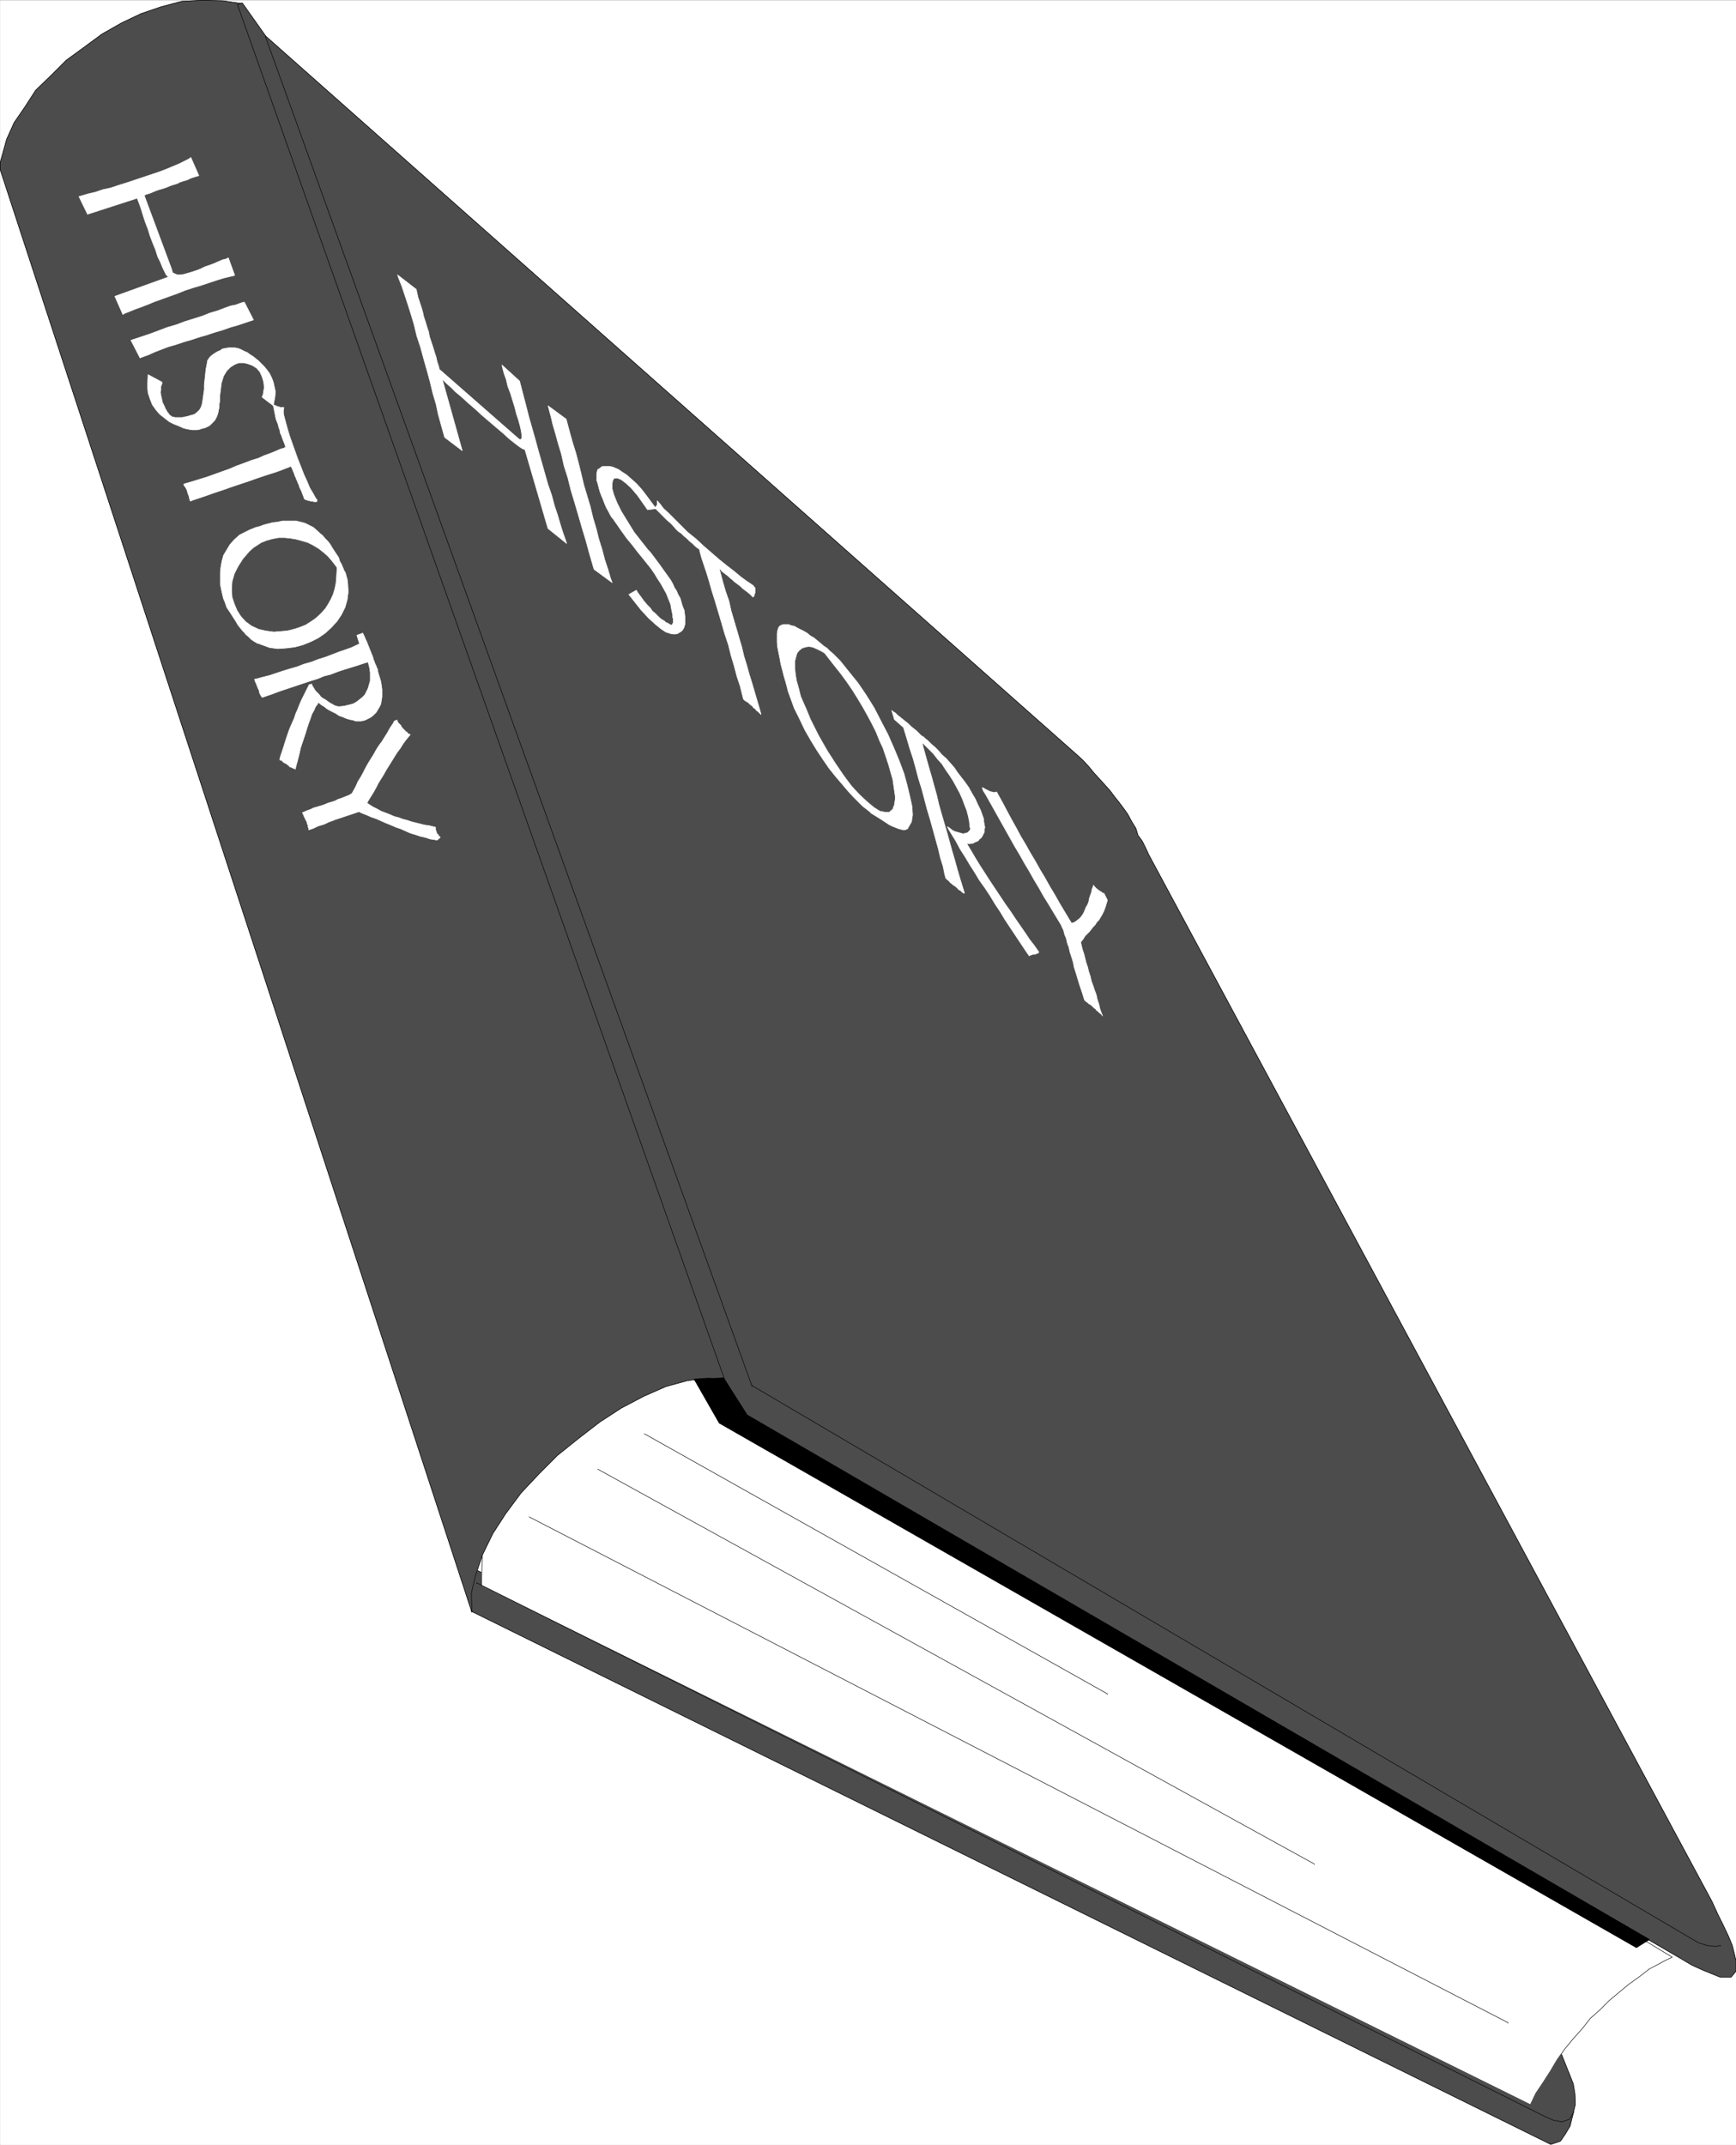 <svg width="3230.684" height="3990.371" viewBox="0 0 2423.013 2992.779" xmlns="http://www.w3.org/2000/svg"><rect x="0" y="0" width="2423.013" height="2992.779" fill="#808080" stroke="none"/><defs><clipPath id="a"><path d="M0 0h2422.648v2993H0Zm0 0"/></clipPath><clipPath id="b"><path d="M0 0h2422.648v2992H0Zm0 0"/></clipPath><clipPath id="c"><path d="M331 3h2091.648v2755H331Zm0 0"/></clipPath><clipPath id="d"><path d="M330 3h2092.648v2756H330Zm0 0"/></clipPath></defs><g clip-path="url(#a)" transform="translate(.365 .595)"><path style="fill:#fff;fill-opacity:1;fill-rule:nonzero;stroke:none" d="M0 2992.184h2422.648V-.961H0Zm0 0"/></g><g clip-path="url(#b)" transform="translate(.365 .595)"><path style="fill:#fff;fill-opacity:1;fill-rule:evenodd;stroke:#fff;stroke-width:.14;stroke-linecap:square;stroke-linejoin:bevel;stroke-miterlimit:10;stroke-opacity:1" d="M0 .64h465v574.22H0Zm0 0" transform="matrix(5.21 0 0 -5.21 0 2994.79)"/></g><path style="fill:#4c4c4c;fill-opacity:1;fill-rule:evenodd;stroke:#4c4c4c;stroke-width:.14;stroke-linecap:square;stroke-linejoin:bevel;stroke-miterlimit:10;stroke-opacity:1" d="M126.22 143.41 415.38.64l2.58.87 1.29 1.86 1.29 2.16.72 2.87.71 3.02-.14 2.87-.43 2.58-6.02 15.08-1.87-2.01-1.43-2.01-1.15-1.86-1.01-1.73-1-1.87-1-1.72-1.15-2.01-1.15-2.44-279.83 139.03zm0 0" transform="matrix(5.21 0 0 -5.21 .365 2995.385)"/><path style="fill:none;stroke:#000;stroke-width:.14;stroke-linecap:square;stroke-linejoin:bevel;stroke-miterlimit:10;stroke-opacity:1" d="M126.22 143.41 415.38.64l2.58.87 1.29 1.86 1.29 2.16.72 2.87.71 3.02-.14 2.87-.43 2.58-6.02 15.08-1.87-2.01-1.43-2.01-1.15-1.86-1.01-1.73-1-1.87-1-1.72-1.15-2.01-1.15-2.44-279.83 139.03zm0 0" transform="matrix(5.21 0 0 -5.21 .365 2995.385)"/><path style="fill:#fff;fill-opacity:1;fill-rule:evenodd;stroke:#fff;stroke-width:.14;stroke-linecap:square;stroke-linejoin:bevel;stroke-miterlimit:10;stroke-opacity:1" d="M197.65 202.15 447.93 50.77l-1.57-.72-4.59-2.44-2.59-2.01-3.01-2.16-2.58-2.15-2.58-2.15-2.44-2.45-2.58-2.29-2.15-2.73-2.44-2.73-2.15-2.59-2.15-3.01-1.87-3.16-1.86-2.88-2.01-3.01-1.44-3.02L128.94 150.3l1.87 89.19zm0 0" transform="matrix(5.21 0 0 -5.21 .365 2995.385)"/><path style="fill:none;stroke:#000;stroke-width:.14;stroke-linecap:square;stroke-linejoin:bevel;stroke-miterlimit:10;stroke-opacity:1" d="M197.65 202.15 447.93 50.77l-1.57-.72-4.59-2.44-2.59-2.01-3.01-2.16-2.58-2.15-2.58-2.15-2.44-2.45-2.58-2.29-2.15-2.73-2.44-2.73-2.15-2.59-2.15-3.01-1.87-3.16-1.86-2.88-2.01-3.01-1.44-3.02L128.94 150.3l1.87 89.19zm0 0" transform="matrix(5.21 0 0 -5.21 .365 2995.385)"/><path style="fill:none;stroke:#000;stroke-width:.14;stroke-linecap:square;stroke-linejoin:bevel;stroke-miterlimit:10;stroke-opacity:1" d="m421.54 9.26-1.14-1.87-2.01-.71-2.3.43-2.29 1-286.15 142.91v-.14" transform="matrix(5.21 0 0 -5.21 .365 2995.385)"/><path style="fill:#4c4c4c;fill-opacity:1;fill-rule:evenodd;stroke:#4c4c4c;stroke-width:.14;stroke-linecap:square;stroke-linejoin:bevel;stroke-miterlimit:10;stroke-opacity:1" d="m64.54 573.99 130.1-368.25h-2.73l-2.58.14-5.31-.71-5.74-1.58-5.88-2.59-6.02-3.16-5.74-3.73-5.59-4.31-5.74-4.6-5.02-5.03-4.73-5.02-4.16-5.6-3.44-5.32-2.73-5.6-1.86-5.46-1.15-4.88.14-5.17L0 529.47v2.01l1.72 6.18 2.01 4.45 2.87 4.17 2.87 4.45 4.01 3.88 4.16 4.16 4.74 3.45 4.87 3.59 5.31 3.01 5.16 2.45 5.45 1.86 5.45 1.44 5.6.29 5.45-.15zm0 0" transform="matrix(5.21 0 0 -5.21 .365 2995.385)"/><path style="fill:none;stroke:#000;stroke-width:.14;stroke-linecap:square;stroke-linejoin:bevel;stroke-miterlimit:10;stroke-opacity:1" d="m64.54 573.99 130.1-368.25h-2.73l-2.58.14-5.31-.71-5.74-1.58-5.88-2.59-6.02-3.16-5.74-3.73-5.59-4.31-5.74-4.6-5.02-5.03-4.73-5.02-4.16-5.6-3.44-5.32-2.73-5.6-1.86-5.46-1.15-4.88.14-5.17L0 529.47v2.01l1.72 6.18 2.01 4.45 2.87 4.17 2.87 4.45 4.01 3.88 4.16 4.16 4.74 3.45 4.87 3.59 5.31 3.01 5.16 2.45 5.45 1.86 5.45 1.44 5.6.29 5.45-.15zm0 0" transform="matrix(5.21 0 0 -5.21 .365 2995.385)"/><g clip-path="url(#c)" transform="translate(.365 .595)"><path style="fill:#4c4c4c;fill-opacity:1;fill-rule:evenodd;stroke:none" d="m337.766 3.52 32.874 46.42 1132.132 1002.664 8.23 7.504 8.962 9.743 6.723 8.23 8.23 8.961 7.45 8.234 6.722 7.5 6.719 8.961 5.992 7.504 6.722 8.961 5.262 7.504 5.211 9.687 5.988 9.747 2.973 9.742 5.992 8.23 4.48 8.961 4.481 9.742 786.137 1460.625 4.48 9.743 3.75 8.23 7.45 14.953 7.453 15.735 5.261 12.714 2.97 11.98 2.237 9.743v14.227l-6.718 8.23h-15.684l-11.2-4.535-12.714-5.207-14.953-6.723-16.41-9.742-1303.282-758.004-30.636-49.39L331.043 5.762Zm0 0"/></g><g clip-path="url(#d)" transform="translate(.365 .595)"><path style="fill:none;stroke:#4c4c4c;stroke-width:.14;stroke-linecap:square;stroke-linejoin:bevel;stroke-miterlimit:10;stroke-opacity:1" d="m64.83 574.14 6.31-8.91 217.3-192.45 1.58-1.44 1.72-1.87 1.29-1.58 1.58-1.72 1.43-1.58 1.29-1.44 1.29-1.72 1.15-1.44 1.29-1.72 1.01-1.44 1-1.86 1.15-1.87.57-1.87 1.15-1.58.86-1.72.86-1.87L458.55 65.71l.86-1.87.72-1.58 1.43-2.87 1.43-3.02 1.01-2.44.57-2.3.43-1.87v-2.73l-1.29-1.58h-3.01l-2.15.87-2.44 1-2.87 1.29-3.15 1.87-250.15 145.49-5.88 9.48L63.54 573.71zm0 0" transform="matrix(5.21 0 0 -5.21 0 2994.79)"/><path style="fill:none;stroke:#000;stroke-width:.14;stroke-linecap:square;stroke-linejoin:bevel;stroke-miterlimit:10;stroke-opacity:1" d="m64.83 574.14 6.31-8.91 217.3-192.45 1.58-1.44 1.72-1.87 1.29-1.58 1.58-1.72 1.43-1.58 1.29-1.44 1.29-1.72 1.15-1.44 1.29-1.72 1.01-1.44 1-1.86 1.15-1.87.57-1.87 1.15-1.58.86-1.72.86-1.87L458.55 65.71l.86-1.87.72-1.58 1.43-2.87 1.43-3.02 1.01-2.44.57-2.3.43-1.87v-2.73l-1.29-1.58h-3.01l-2.15.87-2.44 1-2.87 1.29-3.15 1.87-250.15 145.49-5.88 9.48L63.54 573.71zm0 0" transform="matrix(5.21 0 0 -5.21 0 2994.79)"/></g><path style="fill:none;stroke:#000;stroke-width:.14;stroke-linecap:square;stroke-linejoin:bevel;stroke-miterlimit:10;stroke-opacity:1" d="M201.38 203.87 452.95 55.8l2.01-1.15 2.15-.72 2.44-.29 1.29.29v-.15" transform="matrix(5.21 0 0 -5.21 .365 2995.385)"/><path style="fill:#000;fill-opacity:1;fill-rule:evenodd;stroke:#000;stroke-width:.14;stroke-linecap:square;stroke-linejoin:bevel;stroke-miterlimit:10;stroke-opacity:1" d="m193.77 205.88 6.32-9.91L441.77 55.51l-3.45-2.16-245.69 140.47-6.74 11.78zm0 0" transform="matrix(5.21 0 0 -5.21 .365 2995.385)"/><path style="fill:none;stroke:#000;stroke-width:.14;stroke-linecap:square;stroke-linejoin:bevel;stroke-miterlimit:10;stroke-opacity:1" d="m193.77 205.88 6.32-9.91L441.77 55.51l-3.45-2.16-245.69 140.47-6.74 11.78zm-52.06-37.2L403.9 33.25v-.15M160.07 181.47 351.98 75.76v-.14M172.55 190.95l124.06-69.66v-.14M71 565.23l130.38-361.5v-.14" transform="matrix(5.21 0 0 -5.21 .365 2995.385)"/><path style="fill:#fff;fill-opacity:1;fill-rule:evenodd;stroke:#fff;stroke-width:.14;stroke-linecap:square;stroke-linejoin:bevel;stroke-miterlimit:10;stroke-opacity:1" d="M109.87 378.23h-.15l-.28.15-.29.14-.14.29-.29.14-.29.29-.28.29-.29.28-.14.15-.29.43-.14.29-.29.28-.14.15-.29.28-.14.29-.15.43-.72-.29-.28-.57-.86-1.29-.72-1.3-.72-1.14-.71-1.15-.86-1.15-.72-1.15-.72-1.29-.72-1.15-.71-1.15-.72-1.29-.57-1.15-.72-1.3-.72-1.15-.57-1.29-1.01-1.86-.28-.15-.43-.29-.72-.28-.72-.29-.71-.29-.87-.28-.86-.44-.86-.28-1-.29-1-.43-.87-.29-1-.29-1-.28-.86-.43-.86-.29-1.3-.58.15-.14.14-.29.15-.43.14-.28.14-.29.15-.29.14-.29.14-.28.15-.29v-.29l.14-.29.14-.28v-.43l.15-.29v-.43l.43.14.86.29.86.43.71.29 1.01.28.72.29.86.43.86.29.71.29.86.28.87.29 1.72.58.86.28.86.29 1.29.43.57-.29 1.44-.57 1.29-.57 1.29-.44 1.29-.57 1.29-.57 1.43-.58 1.3-.57 1.29-.43 1.29-.58 1.29-.57 1.43-.43 1.29-.43 1.29-.29 1.29-.43 1.87-.29.86.72-.14.14-.29.29-.14.29-.15.14-.14.14-.14.15v.28l-.15.15v.28l-.14.15v.72l-.57.14-1.15.29-1.15.14-1.15.29-1.14.29-1.15.28-1.29.43-1.15.29-1.15.43-1.15.29-1.29.57-1.14.43-1.15.44-1 .57-1.15.57-1.58 1.01.29.57.71 1.15.72 1.15.72 1.29.57 1.15.72 1.15.72 1.15.71 1.29.72 1.15.72 1.15.71 1.15.72 1.15.86 1.15.72 1.15.72 1zm-13.63 24.28-.72 2.29 1.58.58.15-.29.28-.57.29-.72.29-.58.28-.71.29-.72.29-.72.28-.72.29-.72.29-.71.14-.58.29-.72.14-.43.29-.57.14-.43.29-.58v-.43l.29-1 .28-.87.29-1 .14-1.01.15-1v-2.01l-.15-.86-.14-1.01-.43-.86-.43-.72-.43-.72-.72-.72-.72-.57-1.43-.72-.43-.14-.72-.15h-1.43l-.86.29-.86.15-.86.28-1.01.43-.86.29-.86.58-.86.43-.86.43-.72.43-.71.57-.72.43-.86.72-.15-.43-.57-.72-.43-1-.57-1.01-.43-1.29-.43-1.15-.43-1.29-.43-1.44-.43-1.29-.44-1.29-.43-1.3-.28-1.29-.58-2.3-.28-1-.29-1.15-.14.14-.43.15-.29.14-.29.14-.43.15-.14.28-.29.15-.28.28-.29.15-.29.14-.29.15-.14.14-.29.29-.14.14h-.29l-.14.14.14.72.43 1.29.43 1.3.44 1.43.43 1.3.43 1.29.43 1.15.57 1.29.57 1.29.43 1.3.58 1.29.43 1.15.57 1.29.58 1.15.57 1.15.86 1.72.72.14v-.28l.28-.43.43-.72.29-.43.57-.58.43-.43.43-.57.58-.43.57-.29.58-.43.43-.29.43-.29.57-.28.43-.29.43-.14.57-.15h.58l1.15.15 1.14.28 1.15.29 1 .57.72.58.72.57.72.72.43.86.43.87.28 1 .29 1.01v2.15l-.14 1.15-.43 1.72-1.01-.28-1.72-.58-1.86-.57-1.87-.58-1.72-.57-1.86-.72-1.72-.43-1.73-.72-1.86-.57-1.72-.58-1.72-.57-1.72-.58-1.72-.57-1.73-.58-1.86-.71-2.58-.87-.15.29-.14.14-.14.29-.15.29-.14.29v.28l-.14.43-.15.29-.14.29-.14.43-.15.29-.14.43-.14.29-.15.28-.14.58.72.14 1.57.43 1.73.43 1.72.58 1.72.57 1.86.58 2.01.57 1.87.72 2 .57 1.87.72 1.86.58 1.87.71 1.86.72 1.72.58 1.58.57zm-14.77 38.78.29-.15h.14l.14-.14h.29l.14-.15h.43l.15-.14h.71l.15-.14h.86l.14.43-.43.57-.72 1.3-.86 1.43-.71 1.72-.86 1.87-.72 1.87-.86 2.15-1.44 4.02-.71 2.02-.58 1.86-.43 1.58-.43 1.58-.29 1.15v1.01l.15.72-.15-.15-.14.15h-.86l-.14.14h-.29l-.29.14h-.14l-.14.15h-.15l-.14.14h-.29l-.14.14v-.28l.14-.72.15-.72.14-.72.14-.72.15-.71.28-.72.29-.72.14-.72.29-.72.14-.86.29-.57.29-.87.28-.71.29-.72.29-.86-.43-.29-1.01-.29-1.29-.57-1.43-.58-1.58-.57-1.58-.72-1.86-.57-1.87-.72-2-.72-2.01-.86-4.02-1.44-2.01-.72-1.86-.57-1.86-.58-2.44-.71v-.29l.14-.29.29-.29.14-.28.14-.29.15-.29v-.28l.14-.15v-.28l.14-.29.15-.29v-.14l.14-.29v-.29l.14-.43.15-.43.72.29 1.72.57 1.72.58 1.58.57 1.72.58 1.72.57 1.58.57 1.72.58 1.72.57 1.72.58 1.58.57 1.72.58 1.72.57 1.86.58 1.58.57 2.58 1.01.15-.29.28-.58.15-.43.28-.57.15-.58.28-.57.15-.43.28-.58.15-.43.28-.57.15-.58.28-.57.29-.57.14-.43.29-.72zm0 0" transform="matrix(5.21 0 0 -5.21 .365 2995.385)"/><path style="fill:#fff;fill-opacity:1;fill-rule:evenodd;stroke:#fff;stroke-width:.14;stroke-linecap:square;stroke-linejoin:bevel;stroke-miterlimit:10;stroke-opacity:1" d="m73.15 466.28-3.01 2.29.28.72.29 1.87-.14 1.44-.43 1.43-.58 1.29-.86 1.01-1.14.72-1.15.43-1.15.29h-1.29l-1.15-.43-1.14-.72-1.01-1.01-.86-1.43-.57-1.87-.43-3.45v-1.29l-.15-.86v-.72l-.14-.72-.14-.72-.15-.57-.28-.72-.29-.57-.29-.44-.43-.43-.43-.43-.43-.43-.57-.29-.58-.28-1.14-.29-.29-.14-.86-.15h-1.15l-1 .15-1.29.28-1.29.58-1.44.57-1.15.58-1.29 1-1.29 1.01-1 1.15-1.01 1.43-.57 1.44-.57 1.72-.15 1.87.15 3.02 3.73-2.01v-.44l-.29-.71v-.87l-.14-.71.14-.72.14-.72.15-.57.14-.72.29-.58.28-.57.15-.43.28-.43.29-.58.29-.28.14-.29.43-.43h.14l.15-.15.14-.14h.43l.29-.14h2.01l.57.14.72.14 1 .29 1.01.29.71.57.58.58.43.72.28.86.15.86.14 1 .14 1.01.15 1v1.3l.14 1.29.14 1.29.15 1.44.43 2.3v.14l.28.43.29.43.43.43.58.43.43.29.71.43.72.29.57.43.86.14.72.15h1.72l.86-.15.72-.28 1.43-.72h.15l.43-.29.57-.43.72-.43.72-.58.71-.57.72-.72.86-.86.72-.86.72-1.01.57-1.15.43-1.14.29-1.3.28-1.29-.14-1.44zm-5.31 22.98L65.4 494h-.28l-.86-.29-1.15-.43-1.43-.29-1.58-.57-1.87-.72-2.01-.58-2.15-.86-2.29-.72-2.3-.71-2.29-.87-2.44-.71-2.29-.87-2.3-.86-2.15-.72-3.01-1 2.44-4.74.71.29 1.58.57 1.58.72 1.86.72 1.87.71 2.01.58 2.15.72 2 .57 2.16.72 2 .57 2.16.72 2 .58 2.01.72 2.01.57 1.72.57zm-14.63 38.63-2.15 4.88-.57-.43-1.15-.57-1.43-.72-1.73-.72-1.72-.72-1.86-.71-2.15-.72-2.15-.72-2.16-.72-2.15-.72-2.29-.71-2.15-.72-2.01-.43-2.15-.72-1.87-.43-2.44-.72 2.3-4.74 13.34 4.31v-.14l.29-.72.43-1.15.43-1.29.43-1.44.57-1.72.72-1.87.57-1.87.72-1.87.71-1.72.58-1.87.72-1.43.57-1.44.57-1.15.43-.86.58-.57-14.35-5.17 2.16-4.89.43.29 1.43.57 1.43.58 1.58.57 1.87.72 1.72.72 2.01.72 2 .72 2.01.71 2.15.87 2.16.71 2 .58 2.15.72 2.16.71 1.86.58 3.01.72-1.72 4.74-.43-.29-1.15-.29-1-.43-1.29-.57-1.15-.43-1.29-.44-1.15-.57-1.14-.43-1.3-.43-2-.58-1.01-.14h-.71l-.72.29-.58.28-.28 1.01-7.32 19.68.43.28 1.01.29.71.29 1.01.43.86.29 1 .28.86.29 1.01.43.86.29 1 .29.86.43.86.28 1.01.29.86.43.86.29zm213.71-165.02-.28-.15h-.72l-.29.15h-.28l-.29.14-.29.14-.28.15-.29.14-.29.14-.28.15-.15.14-.43.14.29-.86.72-1.15 1.29-2.29 1.29-2.3 1.29-2.3 1.29-2.3 1.29-2.3 1.29-2.29 1.29-2.16 1.29-2.3 1.29-2.15 1.29-2.3 1.3-2.15 1.29-2.3 1.43-2.3 1.29-2.15 2.01-3.31.14-.43.43-.86.29-1.15.43-1 .29-1.3.43-1.15.28-1.29.43-1.29.44-1.44.28-1.43.43-1.3.43-1.43.43-1.44.43-1.29.43-1.29.58-1.87.14-.14.29-.29.43-.29.28-.29.29-.14.43-.29.29-.28.43-.43.43-.29.14-.29.43-.29.29-.28.29-.29.28-.14.43-.58-.28.72-.43 1.15-.29 1.29-.43 1.29-.29 1.3-.43 1.14-.43 1.3-.43 1.15-.29 1.29-.43 1.29-.28 1.15-.43 1.29-.29 1.15-.29 1.15-.43 1.29-.43 1.87.29.29.43.57.43.72.57.58.58.57.57.72.43.57.58.58.43.72.57.57.43.72.43.72.43.86.29.72.28.86.43 1.43-.86 1.73-.14.14h-.29l-.14.14-.14.15-.15.14h-.28l-.15.29h-.28l-.15.29-.28.14-.15.14-.28.29-.15.14-.28.44-.15-.44-.28-.71-.15-.87-.29-.71-.28-.87-.15-.86-.28-.72-.43-.71-.29-.72-.29-.72-.43-.72-.43-.57-.43-.43-.57-.43-.57-.43-.87-.29-.71 1.15-1.29 2.15-1.29 2.16-1.29 2.29-1.3 2.16-1.29 2.3-1.29 2.15-1.29 2.3-1.29 2.15-1.29 2.3-1.29 2.16-1.15 2.15-1.29 2.3-1.15 2.15-1.14 2.16zm-24.95 17.23-2.44 2.16-.72 2.44.29-.29.72-.43.57-.58.72-.57.71-.57.72-.58.72-.57.72-.72.71-.58.72-.57 1.29-1.29.72-.43.43-.44.57-.43.58-.57.43-.43 1-.86.86-.86 1-1.15 1.15-1.01 1.01-1.15 1.14-1.29.86-1.29 1.01-1.3 1-1.29 1.01-1.44.86-1.57.86-1.44.71-1.58.72-1.44.86-2.44v-.57l.15-.87.14-.71-.14-.72v-.58l-.29-.57-.29-.57-.28-.44-.44-.28-.28-.43-.58-.29-.43-.14-.43-.29h-.43l-.57-.15-.72.15.43-.72.86-1.44 1.01-1.72 1.14-1.87 1.3-2.01 1.29-2.01 1.43-2.15 1.44-2.16 1.43-2.15 1.43-2.01 1.44-2.16 1.29-1.86 1.29-1.87 1.15-1.72 1.14-1.44 1.3-1.87-.15-.14-.14-.15h-.14l-.29-.14h-.15l-.14-.14h-.72l-.14-.15h-.29l-.14-.14h-.14l-.15-.14-.71 1-1.44 2.16-1.43 2.15-1.44 2.16-1.43 2.15-1.29 2.15-1.44 2.16-1.29 2.15-1.43 2.16-1.44 2.01-1.29 2.15-1.29 2.01-1.29 2.16-1.29 2.01-1.15 2.15-1.86 3.02-.43.86.29-.14.57-.43.57-.44.58-.28.57-.15.43-.14.57-.14.43-.15h.44l.43.15h.14l.43.14.29.29.14.14.14.14.15.44-.15.57-.14 1.44-.29 1.43-.43 1.58-.57 1.44-.58 1.58-.71 1.58-.86 1.58-.86 1.58-1.01 1.58-1 1.43-1.01 1.58-1.29 1.44-1 1.29-1.29 1.3-1.72 1.72.28-1.29.72-2.59.72-2.58.72-2.45.71-2.58.72-2.59.57-2.44.72-2.58.72-2.44.72-2.45.71-2.58.72-2.59.72-2.44.71-2.58.72-2.44 1.15-3.74h-.29l-.29.29-.28.14-.15.29-.43.14-.28.29-.29.29-.29.28-.43.29-.43.29-.28.29-.43.28-.29.43-.43.29-.43.43-.29 1.01-.43 2.15-.72 2.3-.57 2.44-.72 2.59-.71 2.58-.72 2.59-.86 2.87-.72 2.73-.72 2.73-.86 2.73-.71 2.73-.72 2.58-.86 2.59-.72 2.44zm-30.98 27.58h.28l.58-.29.86-.14.71-.43.87-.44.86-.43 1-.57.86-.72 1-.57.87-.72.86-.72.86-.72.86-.57.71-.72.86-.72.87-.86 1.14-1.15 2.3-2.87 2.44-3.02 2.15-3.16 2.15-3.44 1.86-3.6 1.87-3.59 1.58-3.59 1.43-3.44 1.29-3.45.86-3.16.72-3.02.57-2.58.15-2.3-.29-1.87-1-1.72v-.14h-.15l-.29-.15-.28-.14h-.58l-.43.14-.57.15-.43.14-.72.29-.71.28-.87.43-.86.58-.86.57-1.14.72-1.87 1.15-.29.29-.86.72-1.14.86-2.58 2.58-1.44 1.58-1.58 1.87-1.72 2.01-1.72 2.16-1.58 2.29-1.72 2.59-1.58 2.58-1.57 2.73-1.44 3.02-1.43 2.87-1.72 4.74-.15.72-.43 1.58-.43 1.44-.43 1.72-.43 1.58-.28 1.58-.29 1.43-.29 1.44-.14 1.44v2.3l.14.86.29.86.43.43.72.29zm-9.33 7.32.15.15v.14h.14v.29l.14.14v.29l.15.14v1.29l-.58.72-.43.29-1.29.86-1.58 1.15-1.72 1.44-1.86 1.43-2.15 1.73-2.15 1.86-2.16 1.87-2 1.87-2.15 1.72-1.87 1.87-3.3 3.3-1.29 1.15-.86 1.15-.86 1v-1.14l-.14-.15v-.14h-.15v-.15l-.28-.28.28-.43.72-.72.72-.72.71-.72.72-.72.86-.71.72-.72.72-.86.71-.72.86-.58.72-.71.86-.72.72-.72.72-.58.71-.71 1.15-.87.14-.71.43-1.58.58-1.73.72-2.15.71-2.3.72-2.58.86-2.73.86-2.88.86-2.87.86-3.01 1.01-3.02.71-2.87.86-2.88.72-2.72.86-2.59.86-3.45.15-.14.28-.29.29-.14.43-.29.29-.14.14-.29.29-.14.28-.29.29-.14.14-.29.29-.29.29-.14.28-.43.43-.29.29-.29.58-.57-.29 1.15-.72 2.44-.72 2.44-.71 2.44-.72 2.3-.72 2.59-.71 2.29-.58 2.44-.72 2.45-.71 2.44-.72 2.44-.72 2.44-.57 2.59-.86 2.44-.72 2.44-1 3.73.28-.14.43-.57.58-.44.57-.43.58-.43.57-.57.57-.43.43-.43.58-.43.57-.43.57-.44.58-.57.57-.43.58-.43.71-.58zm0 0" transform="matrix(5.21 0 0 -5.21 .365 2995.385)"/><path style="fill:#fff;fill-opacity:1;fill-rule:evenodd;stroke:#fff;stroke-width:.14;stroke-linecap:square;stroke-linejoin:bevel;stroke-miterlimit:10;stroke-opacity:1" d="m175.7 438.7-2.29-.29-1.01 1.44-1.72 2.44-1.72 2.01-1.43 1.29-1.15.87-1 .43h-.86l-.44-.58-.14-.86v-1.44l.43-1.58.86-2.15 1.15-2.3 1.58-2.58 1.86-3.02 3.73-4.74.57-.57.87-1.15 1.72-2.3.71-1.01.72-1 .72-1.01.72-1 .57-1.01.43-1 .57-.86.43-1.01.58-1.01.28-1 .29-1.01.57-1.43v-.43l.15-1.15v-1.87l-.29-1-.43-.72-.57-.43-.72-.43-.86-.15-1 .15-1.3.43-1.29.86-1.57 1.29-1.73 1.58-2 2.15-3.3 4.17 2.01 1.15.43-.72.86-1.15.71-1 .86-1.01.86-.86.58-.86.72-.58.71-.72.58-.57.57-.43.57-.29.43-.43.43-.14.43-.29.29-.14.29-.15h.29v.15l.14.14v.14l.14.15v1.15l-.14.28v.72l-.14.58-.15.71-.28 1.58-.58 1.44-.57 1.44-.72 1.29-.72 1.29-.86 1.3-.86 1.43-1 1.44-1.15 1.43-1.15 1.44-1.29 1.58-1.43 1.87-1.44 1.72-1.43 2.01-2.3 3.3-.28.29-.43.72-.43.86-.58 1.01-.43 1-.43 1.15-.43 1.01-.43 1.15-.28 1-.29 1.15-.29.86v1.73l.15.71.14.43.72.44.14.14.14.14.43.15h1.58l.86-.15.72-.28 1-.44 1.01-.71 1.14-.72 1.29-1.15 1.3-1.15 1.43-1.58 1.43-1.87zm-24.09 23.99-4.88 3.59.14-.43.29-1.15.43-1.58.43-1.87.72-2.44.71-2.59.87-2.87.71-3.16 1.01-3.16.86-3.45 1-3.3 1.01-3.45 1-3.44 1-3.31.86-3.16 1.29-4.45 4.88-3.59-.43 1.15-.72 2.44-.86 2.59-.71 2.72-.86 2.73-.72 2.88-.86 2.87-.72 3.01-.86 2.88-.86 2.87-.72 3.02-.71 2.87-.72 2.73-.86 2.73-.72 2.58zm-40.16 34.75-5.02 3.88.28-.86.86-2.16.72-2.15.86-2.59.86-2.72.86-2.88.72-3.01 1-3.02.86-3.16.86-3.01.86-3.16.72-3.02.86-2.87.58-2.73.71-2.59 1.01-3.59 4.73-3.59-5.31 18.96.29-.14.72-.72 1.15-1.01 1.29-1.29 1.57-1.29 1.72-1.58 2.01-1.73 1.87-1.72 2.01-1.72 1.86-1.58 1.86-1.58 1.58-1.44 1.44-1.15 1.14-.86.86-.57.72-.29 6.17-21.11 5.02-4.03-.29.87-.71 2.01-.72 2.29-.72 2.45-.86 2.58-.72 2.73-1 2.87-1.72 6.04-.86 3.01-.86 3.16-.86 3.02-.86 3.01-.72 2.88-.72 2.72-1 3.88-4.74 4.31.15-.72.43-1.58.57-1.58.43-1.86.72-1.87.57-1.87.58-1.86.43-1.73.57-1.72.43-1.58.29-1.29.14-1.01v-.86l-.14-.43h-.43l-.86.72-20.66 18.09-.14.72-.43 1.29-.29 1.3-.43 1.29-.43 1.43-.43 1.3-.43 1.29-.29 1.44-.43 1.29-.43 1.44-.43 1.29-.28 1.29-.43 1.44-.43 1.29-.43 1.29zm-26.11-65.06.29-.29.72-.57.71-.86.72-.72.57-.72.58-1 .57-.87.57-.86.58-.86.29-1.01.43-.71.43-1.01.28-.72.43-.72.15-.71.28-.86.15-1.15.14-2.3-.29-2.16-.57-2.01-1-2.01-1.15-1.72-1.58-1.72-1.58-1.44-1.86-1.29-2.01-1.01-2.15-.86-2.15-.58-2.3-.28-2.29-.15-2.15.29-3.16 1.15h-.14l-.43.29-.29.14-.43.29-.43.29-.43.43-.43.43-.58.43-.43.57-.57.58-.57.72-.58.71-.57 1.01-.57.86-.72 1.15-1.15 1.72-.14.43-.29.87-.43 1-.29 1.15-.28 1.29-.29 1.44v3.01l.14 1.58.29 1.58.43 1.58 1.72 2.88 1.15 1.29 1.43 1.29 2.87 1.44.43.14 1.01.43 1.14.29 1.15.43 1.15.29 1.15.29 1.29.14 1.29.29h3.73l1.14-.29 1.15-.29 1.15-.57 1.15-.58zm0 0" transform="matrix(5.21 0 0 -5.21 .365 2995.385)"/><path style="fill:#4c4c4c;fill-opacity:1;fill-rule:evenodd;stroke:#4c4c4c;stroke-width:.14;stroke-linecap:square;stroke-linejoin:bevel;stroke-miterlimit:10;stroke-opacity:1" d="m90.07 422.9-.43.58-1 1.29-1 1.15-1.15 1-1.29 1.01-1.44.86-1.43.72-1.44.43-1.57.43-1.72.29-1.44.14h-1.58l-1.57-.29-1.58-.43-1.44-.57-2-1.29-1.15-1.01-1.72-2.01-1.29-2.01-1.01-2.01-.57-2.01-.14-2.16.14-2.01.57-1.72.72-1.73 1-1.58 1.29-1.43 1.58-1.15 1.87-.86 1.86-.43 2.15-.29 3.45.29.71.14 1.58.43 1.29.43 1.44.58 1.14.72 1.29.86 1.01.86 1 1 .86 1.01.72 1.15.72 1.29.57 1.29.43 1.44.29 1.44.14 1.58zm130.67-22.98-.72.43-1.14.58-1.3.57-1 .14-.86-.14-.86-.29-.72-.57-.57-.72-.29-1-.29-1.15v-1.58l.15-1.58.28-1.87.58-2.01.57-2.3 1.58-3.59 1-2.44 2.16-4.31 2.29-4.02 2.3-3.59 2.15-3.16 2.15-2.87 2.15-2.3 2.01-1.87 1.72-1.44 1.58-1 1.43-.29h1l.87.72.43 1.15.28 1.87-.57 3.87-.14 1.01-.58 2.01-.57 2.01-.72 2.16-.72 2.15-1 2.15-.86 2.16-1.15 2.3-1.15 2.15-1.29 2.3-1.29 2.15-1.43 2.3-1.58 2.3-1.58 2.15-1.72 2.16zm0 0" transform="matrix(5.21 0 0 -5.21 .365 2995.385)"/></svg>
